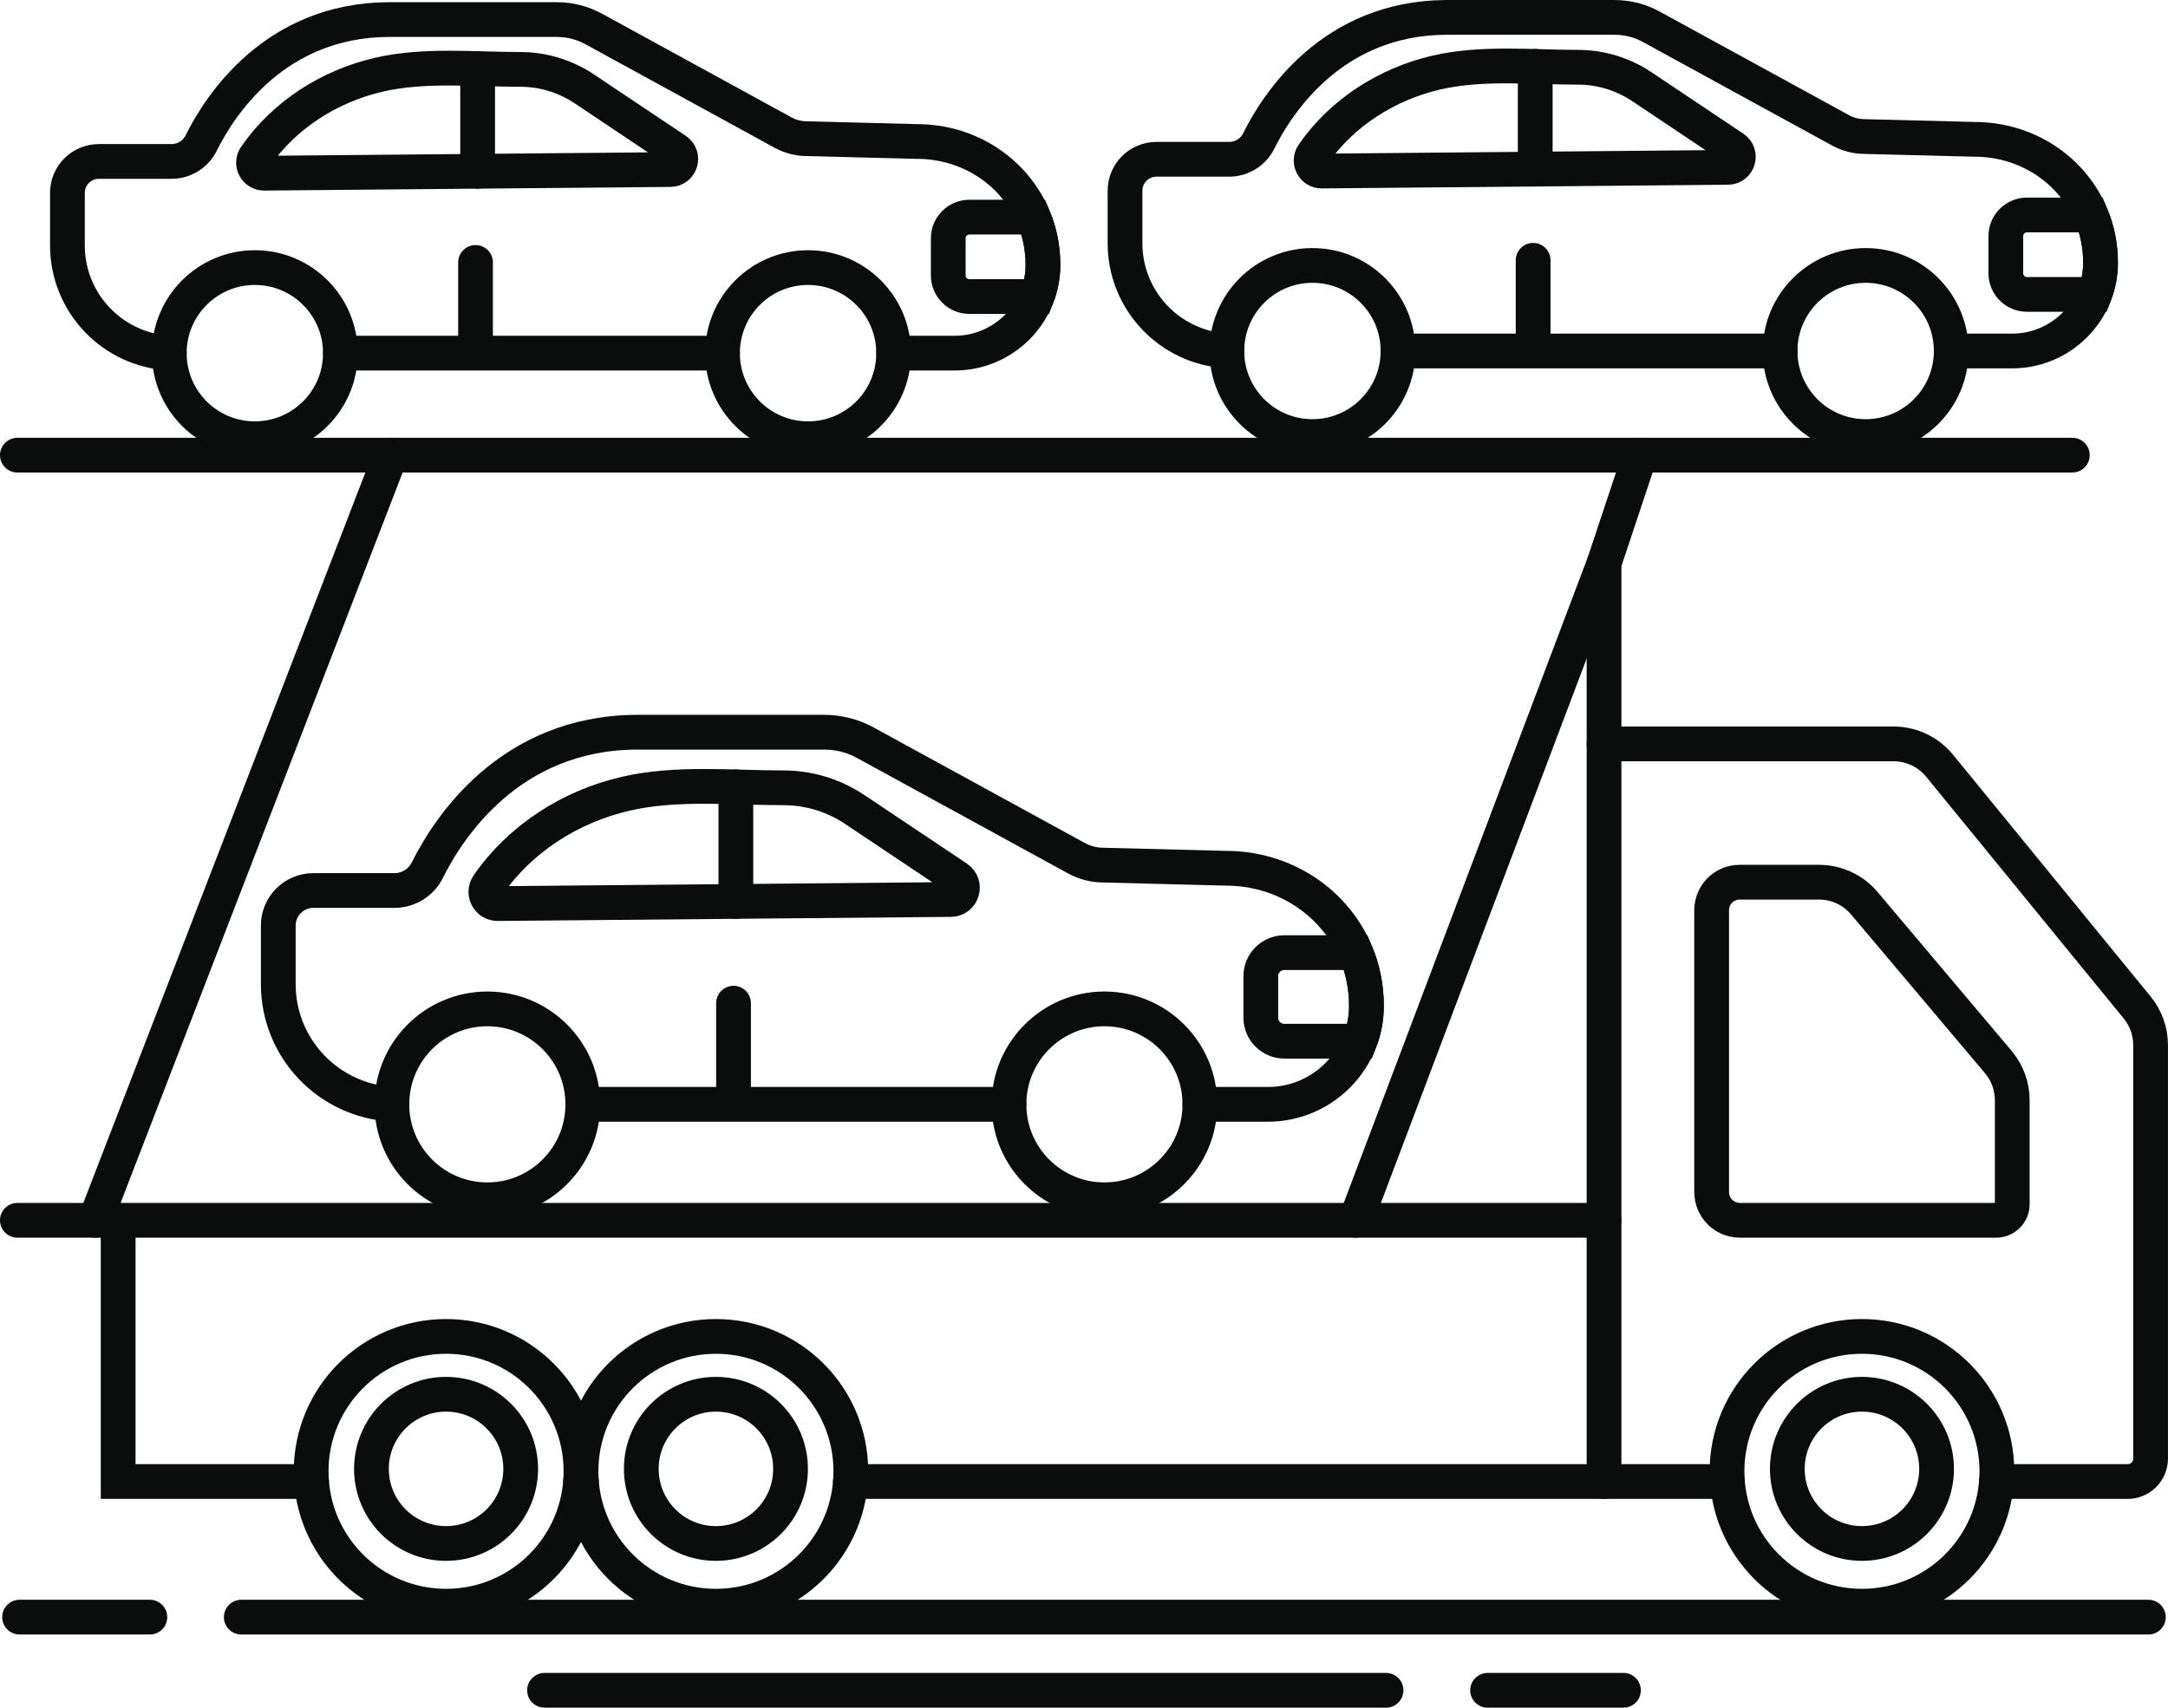 <?xml version="1.0" encoding="UTF-8"?>
<svg xmlns="http://www.w3.org/2000/svg" xmlns:xlink="http://www.w3.org/1999/xlink" width="330.62pt" height="260.48pt" viewBox="0 0 330.62 260.48" version="1.1">
<defs>
<clipPath id="clip1">
  <path d="M 34 244 L 330.621 244 L 330.621 250 L 34 250 Z M 34 244 "/>
</clipPath>
<clipPath id="clip2">
  <path d="M 224 255 L 251 255 L 251 260.48 L 224 260.48 Z M 224 255 "/>
</clipPath>
<clipPath id="clip3">
  <path d="M 80 255 L 215 255 L 215 260.48 L 80 260.48 Z M 80 255 "/>
</clipPath>
<clipPath id="clip4">
  <path d="M 169 38 L 330.621 38 L 330.621 260.48 L 169 260.48 Z M 169 38 "/>
</clipPath>
<clipPath id="clip5">
  <path d="M 186 59 L 330.621 59 L 330.621 260.48 L 186 260.48 Z M 186 59 "/>
</clipPath>
<clipPath id="clip6">
  <path d="M 0 128 L 164 128 L 164 260.48 L 0 260.48 Z M 0 128 "/>
</clipPath>
<clipPath id="clip7">
  <path d="M 13 128 L 205 128 L 205 260.48 L 13 260.48 Z M 13 128 "/>
</clipPath>
<clipPath id="clip8">
  <path d="M 188 128 L 330.621 128 L 330.621 260.48 L 188 260.48 Z M 188 128 "/>
</clipPath>
<clipPath id="clip9">
  <path d="M 96 0 L 330.621 0 L 330.621 129 L 96 129 Z M 96 0 "/>
</clipPath>
<clipPath id="clip10">
  <path d="M 196 0 L 330.621 0 L 330.621 142 L 196 142 Z M 196 0 "/>
</clipPath>
<clipPath id="clip11">
  <path d="M 124 0 L 330.621 0 L 330.621 102 L 124 102 Z M 124 0 "/>
</clipPath>
<clipPath id="clip12">
  <path d="M 230 0 L 330.621 0 L 330.621 120 L 230 120 Z M 230 0 "/>
</clipPath>
<clipPath id="clip13">
  <path d="M 131 0 L 326 0 L 326 260.48 L 131 260.48 Z M 131 0 "/>
</clipPath>
<clipPath id="clip14">
  <path d="M 0 0 L 135 0 L 135 260.48 L 0 260.48 Z M 0 0 "/>
</clipPath>
<clipPath id="clip15">
  <path d="M 0 137 L 155 137 L 155 260.48 L 0 260.48 Z M 0 137 "/>
</clipPath>
<clipPath id="clip16">
  <path d="M 197 137 L 330.621 137 L 330.621 260.48 L 197 260.48 Z M 197 137 "/>
</clipPath>
<clipPath id="clip17">
  <path d="M 22 137 L 196 137 L 196 260.48 L 22 260.48 Z M 22 137 "/>
</clipPath>
</defs>
<g id="surface1">
<g clip-path="url(#clip1)" clip-rule="nonzero">
<path style="fill:none;stroke-width:53;stroke-linecap:round;stroke-linejoin:miter;stroke:rgb(4.315%,4.704%,4.704%);stroke-opacity:1;stroke-miterlimit:10;" d="M 367.93 138.12 L 3276.289 138.12 " transform="matrix(0.1,0,0,-0.1,0,260.48)"/>
</g>
<path style="fill:none;stroke-width:53;stroke-linecap:round;stroke-linejoin:miter;stroke:rgb(4.315%,4.704%,4.704%);stroke-opacity:1;stroke-miterlimit:10;" d="M 29.844 138.12 L 228.555 138.12 " transform="matrix(0.1,0,0,-0.1,0,260.48)"/>
<g clip-path="url(#clip2)" clip-rule="nonzero">
<path style="fill:none;stroke-width:53;stroke-linecap:round;stroke-linejoin:miter;stroke:rgb(4.315%,4.704%,4.704%);stroke-opacity:1;stroke-miterlimit:10;" d="M 2268.555 26.519 L 2475.781 26.519 " transform="matrix(0.1,0,0,-0.1,0,260.48)"/>
</g>
<g clip-path="url(#clip3)" clip-rule="nonzero">
<path style="fill:none;stroke-width:53;stroke-linecap:round;stroke-linejoin:miter;stroke:rgb(4.315%,4.704%,4.704%);stroke-opacity:1;stroke-miterlimit:10;" d="M 830.391 26.519 L 2113.711 26.519 " transform="matrix(0.1,0,0,-0.1,0,260.48)"/>
</g>
<path style="fill:none;stroke-width:53;stroke-linecap:round;stroke-linejoin:miter;stroke:rgb(4.315%,4.704%,4.704%);stroke-opacity:1;stroke-miterlimit:10;" d="M 2446.172 1745.503 L 2446.172 344.956 " transform="matrix(0.1,0,0,-0.1,0,260.48)"/>
<path style="fill:none;stroke-width:53;stroke-linecap:round;stroke-linejoin:miter;stroke:rgb(4.315%,4.704%,4.704%);stroke-opacity:1;stroke-miterlimit:10;" d="M 180.195 743.433 L 180.195 344.956 L 475.078 344.956 " transform="matrix(0.1,0,0,-0.1,0,260.48)"/>
<path style="fill:none;stroke-width:53;stroke-linecap:round;stroke-linejoin:miter;stroke:rgb(4.315%,4.704%,4.704%);stroke-opacity:1;stroke-miterlimit:10;" d="M 1296.914 344.956 L 2634.297 344.956 " transform="matrix(0.1,0,0,-0.1,0,260.48)"/>
<g clip-path="url(#clip4)" clip-rule="nonzero">
<path style="fill:none;stroke-width:53;stroke-linecap:round;stroke-linejoin:miter;stroke:rgb(4.315%,4.704%,4.704%);stroke-opacity:1;stroke-miterlimit:10;" d="M 2446.172 1470.112 L 2887.773 1470.112 C 2914.883 1470.112 2940.586 1457.925 2957.773 1436.909 L 3259.258 1067.925 C 3272.461 1051.792 3279.648 1031.597 3279.648 1010.737 L 3279.648 379.917 C 3279.648 360.62 3263.984 344.956 3244.688 344.956 L 3044.609 344.956 " transform="matrix(0.1,0,0,-0.1,0,260.48)"/>
</g>
<path style="fill:none;stroke-width:53;stroke-linecap:round;stroke-linejoin:miter;stroke:rgb(4.315%,4.704%,4.704%);stroke-opacity:1;stroke-miterlimit:10;" d="M 886.602 344.956 L 885.391 344.956 " transform="matrix(0.1,0,0,-0.1,0,260.48)"/>
<g clip-path="url(#clip5)" clip-rule="nonzero">
<path style="fill:none;stroke-width:53;stroke-linecap:round;stroke-linejoin:miter;stroke:rgb(4.315%,4.704%,4.704%);stroke-opacity:1;stroke-miterlimit:10;" d="M 2610.273 1216.519 L 2610.273 786.441 C 2610.273 762.691 2629.531 743.433 2653.281 743.433 L 3044.219 743.433 C 3057.734 743.433 3068.672 754.37 3068.672 767.886 L 3068.672 926.597 C 3068.672 947.925 3061.133 968.589 3047.383 984.878 L 2843.125 1227.027 C 2825.938 1247.417 2800.664 1259.136 2774.023 1259.136 L 2652.891 1259.136 C 2629.336 1259.136 2610.273 1240.073 2610.273 1216.519 Z M 2610.273 1216.519 " transform="matrix(0.1,0,0,-0.1,0,260.48)"/>
</g>
<path style="fill:none;stroke-width:53;stroke-linecap:round;stroke-linejoin:miter;stroke:rgb(4.315%,4.704%,4.704%);stroke-opacity:1;stroke-miterlimit:10;" d="M 2446.172 743.433 L 26.484 743.433 " transform="matrix(0.1,0,0,-0.1,0,260.48)"/>
<g clip-path="url(#clip6)" clip-rule="nonzero">
<path style="fill:none;stroke-width:53;stroke-linecap:round;stroke-linejoin:miter;stroke:rgb(4.315%,4.704%,4.704%);stroke-opacity:1;stroke-miterlimit:10;" d="M 886.016 360.542 C 886.016 246.909 793.867 154.8 680.234 154.8 C 566.602 154.8 474.492 246.909 474.492 360.542 C 474.492 474.214 566.602 566.323 680.234 566.323 C 793.867 566.323 886.016 474.214 886.016 360.542 Z M 886.016 360.542 " transform="matrix(0.1,0,0,-0.1,0,260.48)"/>
</g>
<g clip-path="url(#clip7)" clip-rule="nonzero">
<path style="fill:none;stroke-width:53;stroke-linecap:round;stroke-linejoin:miter;stroke:rgb(4.315%,4.704%,4.704%);stroke-opacity:1;stroke-miterlimit:10;" d="M 1297.539 360.542 C 1297.539 246.909 1205.391 154.8 1091.758 154.8 C 978.125 154.8 886.016 246.909 886.016 360.542 C 886.016 474.214 978.125 566.323 1091.758 566.323 C 1205.391 566.323 1297.539 474.214 1297.539 360.542 Z M 1297.539 360.542 " transform="matrix(0.1,0,0,-0.1,0,260.48)"/>
</g>
<g clip-path="url(#clip8)" clip-rule="nonzero">
<path style="fill:none;stroke-width:53;stroke-linecap:round;stroke-linejoin:miter;stroke:rgb(4.315%,4.704%,4.704%);stroke-opacity:1;stroke-miterlimit:10;" d="M 3045.234 360.542 C 3045.234 246.909 2953.125 154.8 2839.453 154.8 C 2725.859 154.8 2633.711 246.909 2633.711 360.542 C 2633.711 474.214 2725.859 566.323 2839.453 566.323 C 2953.125 566.323 3045.234 474.214 3045.234 360.542 Z M 3045.234 360.542 " transform="matrix(0.1,0,0,-0.1,0,260.48)"/>
</g>
<path style="fill:none;stroke-width:53;stroke-linecap:round;stroke-linejoin:miter;stroke:rgb(4.315%,4.704%,4.704%);stroke-opacity:1;stroke-miterlimit:10;" d="M 1538.711 920.308 L 888.789 920.308 " transform="matrix(0.1,0,0,-0.1,0,260.48)"/>
<path style="fill:none;stroke-width:53;stroke-linecap:round;stroke-linejoin:miter;stroke:rgb(4.315%,4.704%,4.704%);stroke-opacity:1;stroke-miterlimit:10;" d="M 1829.844 920.308 L 1933.516 920.308 C 1975.039 920.308 2012.617 937.144 2039.805 964.331 C 2054.531 979.058 2066.211 996.792 2073.828 1016.597 C 2080.312 1033.355 2083.828 1051.597 2083.828 1070.62 C 2083.828 1099.566 2078.125 1126.909 2067.695 1151.714 C 2035.586 1228.316 1958.867 1280.425 1869.336 1280.425 L 1682.617 1285.191 C 1668.398 1285.191 1654.375 1288.784 1641.875 1295.581 L 1319.844 1471.792 C 1300.625 1482.378 1279.023 1487.925 1257.07 1487.925 L 969.844 1487.925 C 777.148 1486.48 683.984 1342.417 651.719 1277.534 C 642.266 1258.472 622.852 1246.48 601.562 1246.48 L 477.852 1246.48 C 448.32 1246.48 424.375 1222.534 424.375 1193.042 L 424.375 1103.667 C 424.375 1005.777 501.055 925.816 597.617 920.581 " transform="matrix(0.1,0,0,-0.1,0,260.48)"/>
<path style="fill:none;stroke-width:53;stroke-linecap:round;stroke-linejoin:miter;stroke:rgb(4.315%,4.704%,4.704%);stroke-opacity:1;stroke-miterlimit:10;" d="M 888.789 920.308 C 888.789 839.878 823.594 774.722 743.203 774.722 C 662.773 774.722 597.617 839.878 597.617 920.308 C 597.617 1000.698 662.773 1065.894 743.203 1065.894 C 823.594 1065.894 888.789 1000.698 888.789 920.308 Z M 888.789 920.308 " transform="matrix(0.1,0,0,-0.1,0,260.48)"/>
<path style="fill:none;stroke-width:53;stroke-linecap:round;stroke-linejoin:miter;stroke:rgb(4.315%,4.704%,4.704%);stroke-opacity:1;stroke-miterlimit:10;" d="M 1829.844 920.308 C 1829.844 839.878 1764.688 774.722 1684.258 774.722 C 1603.867 774.722 1538.672 839.878 1538.672 920.308 C 1538.672 1000.698 1603.867 1065.894 1684.258 1065.894 C 1764.688 1065.894 1829.844 1000.698 1829.844 920.308 Z M 1829.844 920.308 " transform="matrix(0.1,0,0,-0.1,0,260.48)"/>
<path style="fill:none;stroke-width:53;stroke-linecap:round;stroke-linejoin:miter;stroke:rgb(4.315%,4.704%,4.704%);stroke-opacity:1;stroke-miterlimit:10;" d="M 759.023 1226.519 C 744.414 1226.362 735.898 1242.769 744.219 1254.761 C 793.359 1325.737 869.961 1374.644 954.258 1394.097 C 1031.68 1411.948 1115.703 1403.12 1194.688 1403.12 C 1233.438 1403.12 1271.289 1391.636 1303.477 1370.073 L 1459.727 1265.542 C 1474.375 1255.737 1467.578 1232.886 1449.961 1232.769 Z M 759.023 1226.519 " transform="matrix(0.1,0,0,-0.1,0,260.48)"/>
<path style="fill:none;stroke-width:53;stroke-linecap:round;stroke-linejoin:miter;stroke:rgb(4.315%,4.704%,4.704%);stroke-opacity:1;stroke-miterlimit:10;" d="M 1122.188 1229.761 L 1122.188 1404.566 " transform="matrix(0.1,0,0,-0.1,0,260.48)"/>
<path style="fill:none;stroke-width:53;stroke-linecap:round;stroke-linejoin:miter;stroke:rgb(4.315%,4.704%,4.704%);stroke-opacity:1;stroke-miterlimit:10;" d="M 2083.828 1070.62 C 2083.828 1051.597 2080.312 1033.355 2073.828 1016.597 L 1958.672 1016.597 C 1938.828 1016.597 1922.734 1032.691 1922.734 1052.534 L 1922.734 1115.777 C 1922.734 1135.62 1938.828 1151.714 1958.672 1151.714 L 2067.695 1151.714 C 2078.125 1126.909 2083.828 1099.566 2083.828 1070.62 Z M 2083.828 1070.62 " transform="matrix(0.1,0,0,-0.1,0,260.48)"/>
<path style="fill:none;stroke-width:53;stroke-linecap:round;stroke-linejoin:miter;stroke:rgb(4.315%,4.704%,4.704%);stroke-opacity:1;stroke-miterlimit:10;" d="M 1118.633 924.761 L 1118.633 1074.644 " transform="matrix(0.1,0,0,-0.1,0,260.48)"/>
<path style="fill:none;stroke-width:53;stroke-linecap:round;stroke-linejoin:miter;stroke:rgb(4.315%,4.704%,4.704%);stroke-opacity:1;stroke-miterlimit:10;" d="M 1101.797 2066.128 L 519.141 2066.128 " transform="matrix(0.1,0,0,-0.1,0,260.48)"/>
<path style="fill:none;stroke-width:53;stroke-linecap:round;stroke-linejoin:miter;stroke:rgb(4.315%,4.704%,4.704%);stroke-opacity:1;stroke-miterlimit:10;" d="M 1362.812 2066.128 L 1455.703 2066.128 C 1492.93 2066.128 1526.641 2081.206 1551.016 2105.581 C 1564.219 2118.784 1574.727 2134.683 1581.523 2152.456 C 1587.344 2167.456 1590.508 2183.823 1590.508 2200.894 C 1590.508 2226.831 1585.391 2251.323 1576.016 2273.589 C 1547.227 2342.222 1478.477 2388.98 1398.203 2388.98 L 1230.82 2393.238 C 1218.047 2393.238 1205.508 2396.441 1194.258 2402.534 L 905.586 2560.542 C 888.359 2569.995 868.984 2574.956 849.297 2574.956 L 591.836 2574.956 C 419.062 2573.667 335.547 2444.527 306.641 2386.363 C 298.164 2369.292 280.742 2358.55 261.68 2358.55 L 150.742 2358.55 C 124.297 2358.55 102.812 2337.066 102.812 2310.62 L 102.812 2230.503 C 102.812 2142.769 171.602 2071.05 258.125 2066.363 " transform="matrix(0.1,0,0,-0.1,0,260.48)"/>
<path style="fill:none;stroke-width:53;stroke-linecap:round;stroke-linejoin:miter;stroke:rgb(4.315%,4.704%,4.704%);stroke-opacity:1;stroke-miterlimit:10;" d="M 519.141 2066.128 C 519.141 1994.019 460.703 1935.581 388.633 1935.581 C 316.562 1935.581 258.125 1994.019 258.125 2066.128 C 258.125 2138.198 316.562 2196.636 388.633 2196.636 C 460.703 2196.636 519.141 2138.198 519.141 2066.128 Z M 519.141 2066.128 " transform="matrix(0.1,0,0,-0.1,0,260.48)"/>
<path style="fill:none;stroke-width:53;stroke-linecap:round;stroke-linejoin:miter;stroke:rgb(4.315%,4.704%,4.704%);stroke-opacity:1;stroke-miterlimit:10;" d="M 1362.812 2066.128 C 1362.812 1994.019 1304.375 1935.581 1232.305 1935.581 C 1160.195 1935.581 1101.797 1994.019 1101.797 2066.128 C 1101.797 2138.198 1160.195 2196.636 1232.305 2196.636 C 1304.375 2196.636 1362.812 2138.198 1362.812 2066.128 Z M 1362.812 2066.128 " transform="matrix(0.1,0,0,-0.1,0,260.48)"/>
<path style="fill:none;stroke-width:53;stroke-linecap:round;stroke-linejoin:miter;stroke:rgb(4.315%,4.704%,4.704%);stroke-opacity:1;stroke-miterlimit:10;" d="M 402.812 2340.62 C 389.727 2340.503 382.109 2355.191 389.531 2365.933 C 433.594 2429.605 502.305 2473.433 577.852 2490.855 C 647.266 2506.87 722.617 2498.941 793.398 2498.941 C 828.125 2498.941 862.07 2488.628 890.938 2469.331 L 1031.016 2375.62 C 1044.141 2366.831 1038.047 2346.363 1022.227 2346.206 Z M 402.812 2340.62 " transform="matrix(0.1,0,0,-0.1,0,260.48)"/>
<path style="fill:none;stroke-width:53;stroke-linecap:round;stroke-linejoin:miter;stroke:rgb(4.315%,4.704%,4.704%);stroke-opacity:1;stroke-miterlimit:10;" d="M 728.398 2343.55 L 728.398 2500.23 " transform="matrix(0.1,0,0,-0.1,0,260.48)"/>
<path style="fill:none;stroke-width:53;stroke-linecap:round;stroke-linejoin:miter;stroke:rgb(4.315%,4.704%,4.704%);stroke-opacity:1;stroke-miterlimit:10;" d="M 1590.508 2200.894 C 1590.508 2183.823 1587.344 2167.456 1581.523 2152.456 L 1478.281 2152.456 C 1460.508 2152.456 1446.094 2166.87 1446.094 2184.644 L 1446.094 2241.363 C 1446.094 2259.136 1460.508 2273.589 1478.281 2273.589 L 1576.016 2273.589 C 1585.352 2251.323 1590.508 2226.831 1590.508 2200.894 Z M 1590.508 2200.894 " transform="matrix(0.1,0,0,-0.1,0,260.48)"/>
<path style="fill:none;stroke-width:53;stroke-linecap:round;stroke-linejoin:miter;stroke:rgb(4.315%,4.704%,4.704%);stroke-opacity:1;stroke-miterlimit:10;" d="M 725.195 2070.113 L 725.195 2204.488 " transform="matrix(0.1,0,0,-0.1,0,260.48)"/>
<path style="fill:none;stroke-width:53;stroke-linecap:round;stroke-linejoin:miter;stroke:rgb(4.315%,4.704%,4.704%);stroke-opacity:1;stroke-miterlimit:10;" d="M 2714.609 2069.409 L 2131.953 2069.409 " transform="matrix(0.1,0,0,-0.1,0,260.48)"/>
<g clip-path="url(#clip9)" clip-rule="nonzero">
<path style="fill:none;stroke-width:53;stroke-linecap:round;stroke-linejoin:miter;stroke:rgb(4.315%,4.704%,4.704%);stroke-opacity:1;stroke-miterlimit:10;" d="M 2975.625 2069.409 L 3068.555 2069.409 C 3105.742 2069.409 3139.492 2084.527 3163.828 2108.902 C 3177.031 2122.066 3187.539 2138.003 3194.375 2155.738 C 3200.156 2170.777 3203.32 2187.105 3203.32 2204.175 C 3203.32 2230.113 3198.203 2254.644 3188.867 2276.87 C 3160.039 2345.542 3091.289 2392.261 3011.016 2392.261 L 2843.633 2396.519 C 2830.859 2396.519 2818.32 2399.722 2807.109 2405.855 L 2518.438 2563.823 C 2501.172 2573.316 2481.797 2578.277 2462.148 2578.277 L 2204.648 2578.277 C 2031.875 2576.988 1948.359 2447.847 1919.492 2389.644 C 1910.977 2372.573 1893.594 2361.831 1874.492 2361.831 L 1763.594 2361.831 C 1737.109 2361.831 1715.664 2340.386 1715.664 2313.902 L 1715.664 2233.784 C 1715.664 2146.05 1784.414 2074.37 1870.938 2069.644 " transform="matrix(0.1,0,0,-0.1,0,260.48)"/>
</g>
<path style="fill:none;stroke-width:53;stroke-linecap:round;stroke-linejoin:miter;stroke:rgb(4.315%,4.704%,4.704%);stroke-opacity:1;stroke-miterlimit:10;" d="M 2131.992 2069.409 C 2131.992 1997.339 2073.555 1938.902 2001.445 1938.902 C 1929.375 1938.902 1870.938 1997.339 1870.938 2069.409 C 1870.938 2141.48 1929.375 2199.917 2001.445 2199.917 C 2073.555 2199.917 2131.992 2141.48 2131.992 2069.409 Z M 2131.992 2069.409 " transform="matrix(0.1,0,0,-0.1,0,260.48)"/>
<g clip-path="url(#clip10)" clip-rule="nonzero">
<path style="fill:none;stroke-width:53;stroke-linecap:round;stroke-linejoin:miter;stroke:rgb(4.315%,4.704%,4.704%);stroke-opacity:1;stroke-miterlimit:10;" d="M 2975.625 2069.409 C 2975.625 1997.339 2917.188 1938.902 2845.117 1938.902 C 2773.047 1938.902 2714.609 1997.339 2714.609 2069.409 C 2714.609 2141.48 2773.047 2199.917 2845.117 2199.917 C 2917.188 2199.917 2975.625 2141.48 2975.625 2069.409 Z M 2975.625 2069.409 " transform="matrix(0.1,0,0,-0.1,0,260.48)"/>
</g>
<g clip-path="url(#clip11)" clip-rule="nonzero">
<path style="fill:none;stroke-width:53;stroke-linecap:round;stroke-linejoin:miter;stroke:rgb(4.315%,4.704%,4.704%);stroke-opacity:1;stroke-miterlimit:10;" d="M 2015.625 2343.902 C 2002.539 2343.784 1994.922 2358.472 2002.383 2369.253 C 2046.406 2432.886 2115.117 2476.714 2190.703 2494.175 C 2260.078 2510.152 2335.43 2502.222 2406.211 2502.222 C 2440.938 2502.222 2474.883 2491.948 2503.75 2472.613 L 2643.828 2378.902 C 2656.953 2370.113 2650.859 2349.644 2635.039 2349.527 Z M 2015.625 2343.902 " transform="matrix(0.1,0,0,-0.1,0,260.48)"/>
</g>
<path style="fill:none;stroke-width:53;stroke-linecap:round;stroke-linejoin:miter;stroke:rgb(4.315%,4.704%,4.704%);stroke-opacity:1;stroke-miterlimit:10;" d="M 2341.211 2346.87 L 2341.211 2503.511 " transform="matrix(0.1,0,0,-0.1,0,260.48)"/>
<g clip-path="url(#clip12)" clip-rule="nonzero">
<path style="fill:none;stroke-width:53;stroke-linecap:round;stroke-linejoin:miter;stroke:rgb(4.315%,4.704%,4.704%);stroke-opacity:1;stroke-miterlimit:10;" d="M 3203.32 2204.175 C 3203.32 2187.105 3200.156 2170.777 3194.375 2155.738 L 3091.094 2155.738 C 3073.32 2155.738 3058.906 2170.152 3058.906 2187.964 L 3058.906 2244.644 C 3058.906 2262.456 3073.32 2276.87 3091.094 2276.87 L 3188.867 2276.87 C 3198.203 2254.644 3203.32 2230.152 3203.32 2204.175 Z M 3203.32 2204.175 " transform="matrix(0.1,0,0,-0.1,0,260.48)"/>
</g>
<path style="fill:none;stroke-width:53;stroke-linecap:round;stroke-linejoin:miter;stroke:rgb(4.315%,4.704%,4.704%);stroke-opacity:1;stroke-miterlimit:10;" d="M 2338.008 2073.394 L 2338.008 2207.769 " transform="matrix(0.1,0,0,-0.1,0,260.48)"/>
<g clip-path="url(#clip13)" clip-rule="nonzero">
<path style="fill:none;stroke-width:53;stroke-linecap:round;stroke-linejoin:miter;stroke:rgb(4.315%,4.704%,4.704%);stroke-opacity:1;stroke-miterlimit:10;" d="M 2067.539 743.433 L 2446.172 1745.503 L 2501.133 1910.542 " transform="matrix(0.1,0,0,-0.1,0,260.48)"/>
</g>
<g clip-path="url(#clip14)" clip-rule="nonzero">
<path style="fill:none;stroke-width:53;stroke-linecap:round;stroke-linejoin:miter;stroke:rgb(4.315%,4.704%,4.704%);stroke-opacity:1;stroke-miterlimit:10;" d="M 595.82 1910.542 L 145.273 743.433 " transform="matrix(0.1,0,0,-0.1,0,260.48)"/>
</g>
<path style="fill:none;stroke-width:53;stroke-linecap:round;stroke-linejoin:miter;stroke:rgb(4.315%,4.704%,4.704%);stroke-opacity:1;stroke-miterlimit:10;" d="M 3160.312 1910.542 L 26.484 1910.542 " transform="matrix(0.1,0,0,-0.1,0,260.48)"/>
<g clip-path="url(#clip15)" clip-rule="nonzero">
<path style="fill:none;stroke-width:53;stroke-linecap:round;stroke-linejoin:miter;stroke:rgb(4.315%,4.704%,4.704%);stroke-opacity:1;stroke-miterlimit:10;" d="M 794.062 364.253 C 794.062 301.402 743.086 250.464 680.234 250.464 C 617.383 250.464 566.445 301.402 566.445 364.253 C 566.445 427.105 617.383 478.081 680.234 478.081 C 743.086 478.081 794.062 427.105 794.062 364.253 Z M 794.062 364.253 " transform="matrix(0.1,0,0,-0.1,0,260.48)"/>
</g>
<g clip-path="url(#clip16)" clip-rule="nonzero">
<path style="fill:none;stroke-width:53;stroke-linecap:round;stroke-linejoin:miter;stroke:rgb(4.315%,4.704%,4.704%);stroke-opacity:1;stroke-miterlimit:10;" d="M 2953.281 364.253 C 2953.281 301.402 2902.305 250.464 2839.453 250.464 C 2776.602 250.464 2725.664 301.402 2725.664 364.253 C 2725.664 427.105 2776.602 478.081 2839.453 478.081 C 2902.305 478.081 2953.281 427.105 2953.281 364.253 Z M 2953.281 364.253 " transform="matrix(0.1,0,0,-0.1,0,260.48)"/>
</g>
<g clip-path="url(#clip17)" clip-rule="nonzero">
<path style="fill:none;stroke-width:53;stroke-linecap:round;stroke-linejoin:miter;stroke:rgb(4.315%,4.704%,4.704%);stroke-opacity:1;stroke-miterlimit:10;" d="M 1205.586 364.253 C 1205.586 301.402 1154.609 250.464 1091.758 250.464 C 1028.906 250.464 977.969 301.402 977.969 364.253 C 977.969 427.105 1028.906 478.081 1091.758 478.081 C 1154.609 478.081 1205.586 427.105 1205.586 364.253 Z M 1205.586 364.253 " transform="matrix(0.1,0,0,-0.1,0,260.48)"/>
</g>
</g>
</svg>
